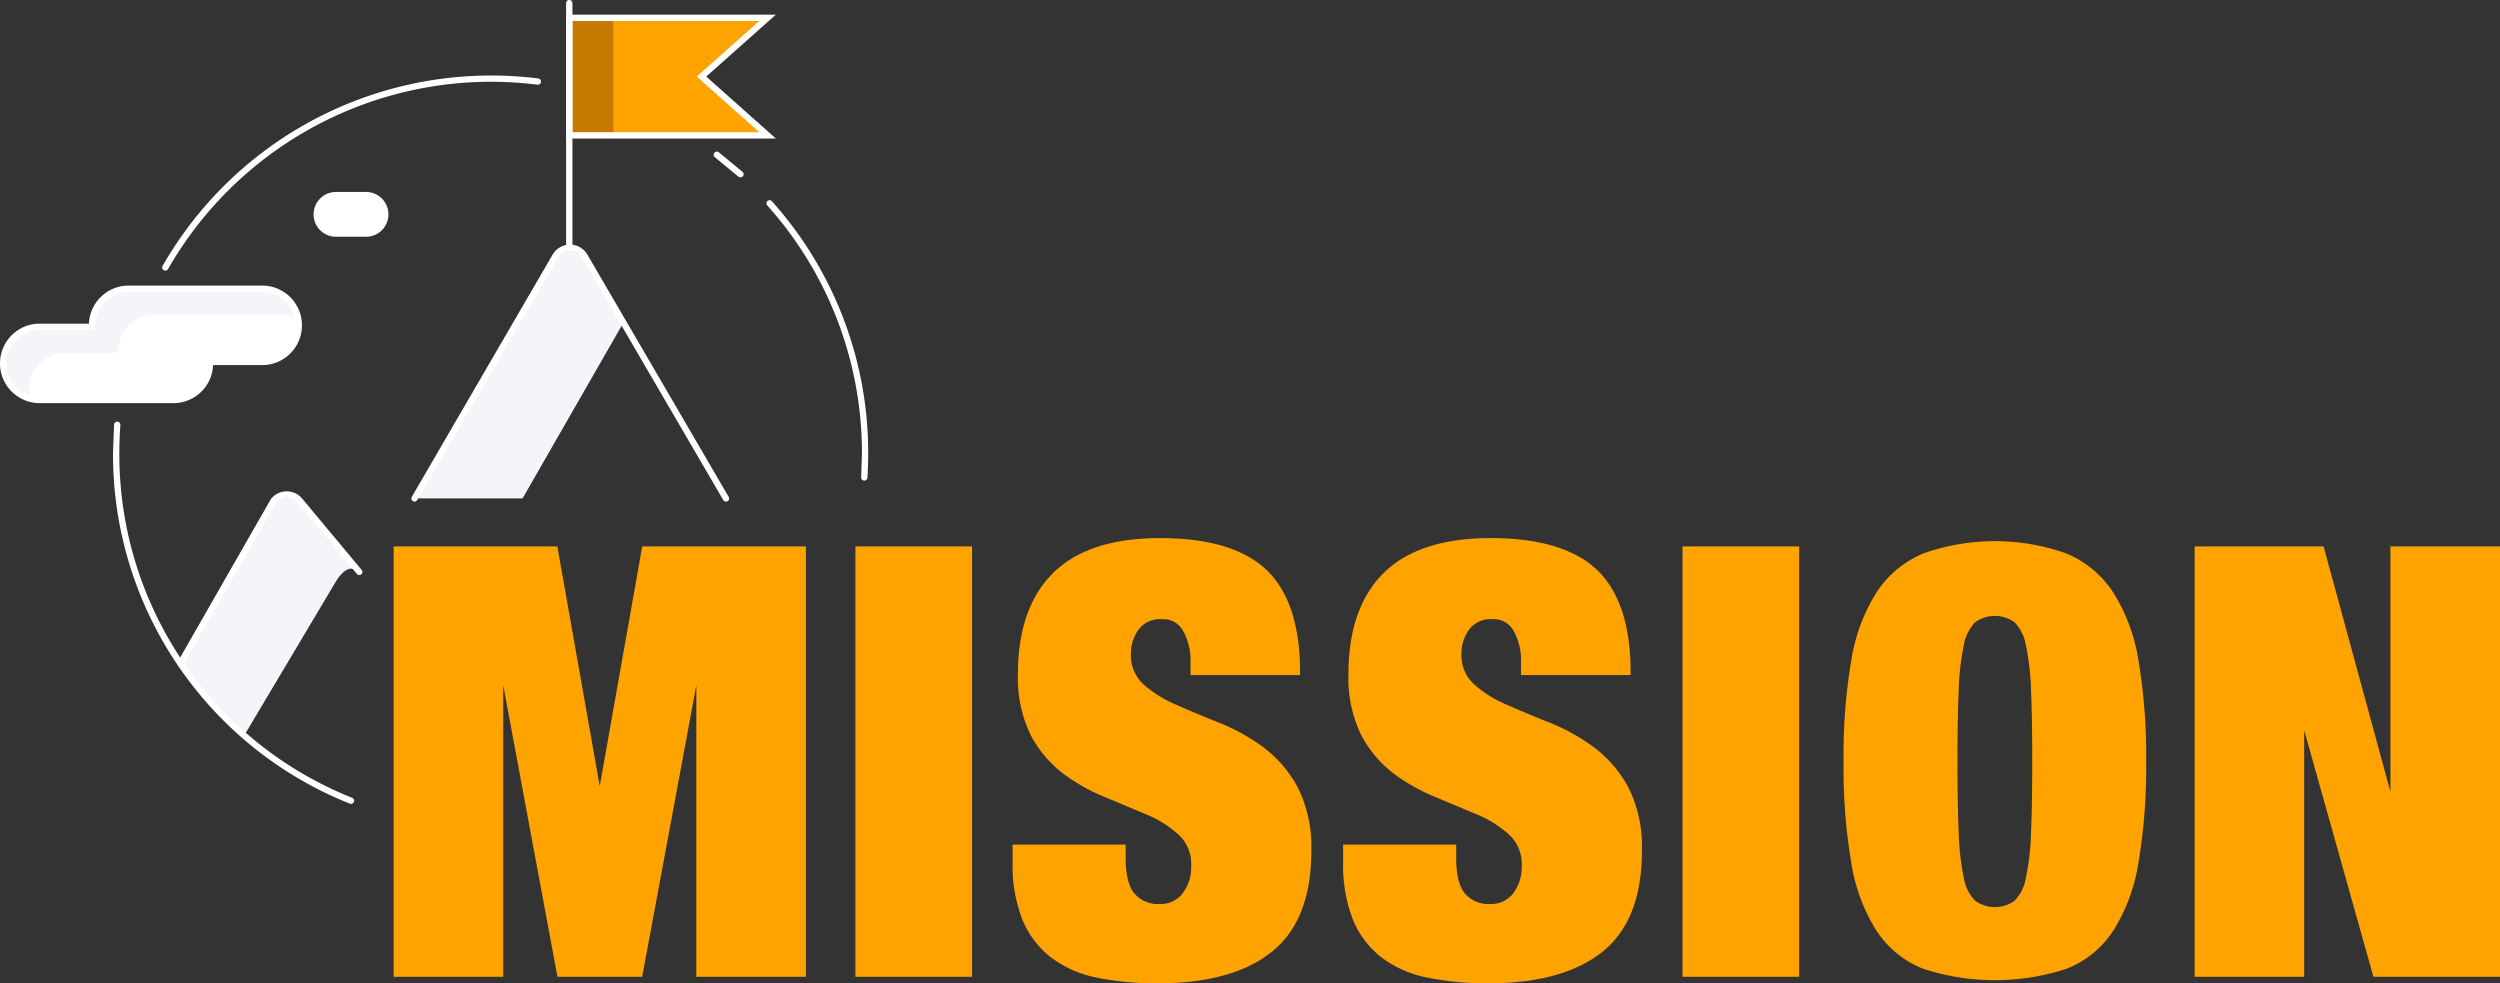 <svg xmlns="http://www.w3.org/2000/svg" viewBox="0 0 355.94 140.01" xmlns:v="https://vecta.io/nano"><rect x="0" y="0" width="355.94" height="140.01" fill="#333333" stroke="none"/><g fill="#ffa300"><path d="M78.98 78.24l6.34 35.78h.17l6.34-35.78h22.47v60.39H99.6v-45h-.17l-8.36 45H79.74l-8.36-45h-.17v45h-14.7V78.24h22.47z"/><path d="M114.74 139.07h-15.6V97.58l-7.71 41.49H79.37l-.07-.37-7.65-41.12v41.49h-15.6V77.79h23.3l6.04 34.14 6.05-34.14h23.3v61.28zm23.21-60.83v60.39h-15.71V78.24h15.71z"/><path d="M138.4 139.07h-16.61V77.79h16.61v61.28zm31.57-44.85a9.03 9.03 0 0 0-1.1-4.61 3.64 3.64 0 0 0-3.38-1.9c-1.44-.11-2.84.51-3.72 1.65-.78 1.07-1.19 2.36-1.18 3.68a6.01 6.01 0 0 0 1.9 4.69c1.42 1.25 3.03 2.26 4.77 3l6.17 2.58a27.61 27.61 0 0 1 6.17 3.43 17.06 17.06 0 0 1 4.77 5.54c1.38 2.77 2.03 5.84 1.9 8.92 0 6.43-1.83 11.09-5.49 14s-8.96 4.36-15.88 4.36a41.25 41.25 0 0 1-8.66-.8c-2.3-.44-4.46-1.4-6.34-2.79-1.74-1.36-3.1-3.15-3.93-5.2-.97-2.54-1.43-5.24-1.35-7.95v-2.11h15.21v1.44c0 2.59.48 4.41 1.43 5.46a4.85 4.85 0 0 0 3.72 1.57c1.45.08 2.86-.55 3.76-1.69.89-1.19 1.36-2.65 1.31-4.14a6.14 6.14 0 0 0-1.82-4.69c-1.34-1.24-2.88-2.24-4.56-2.96-1.83-.82-3.82-1.65-5.96-2.5-2.12-.84-4.12-1.94-5.96-3.3-1.89-1.42-3.45-3.24-4.56-5.33a17.88 17.88 0 0 1-1.82-8.63c0-6.15 1.63-10.83 4.9-14.04s8.22-4.82 14.87-4.82c6.87 0 11.84 1.48 14.91 4.44s4.6 7.68 4.61 14.16h-14.7v-1.46z"/><path d="M164.9 140a42.8 42.8 0 0 1-8.75-.81c-2.36-.46-4.59-1.44-6.52-2.88-1.8-1.41-3.21-3.26-4.07-5.38a21.24 21.24 0 0 1-1.39-8.12v-2.56h16.1v1.89c0 2.47.44 4.2 1.32 5.15a4.34 4.34 0 0 0 3.39 1.42c1.32.08 2.59-.48 3.4-1.52.83-1.12 1.26-2.48 1.22-3.87a5.71 5.71 0 0 0-1.68-4.37c-1.3-1.2-2.8-2.18-4.43-2.88l-5.94-2.49c-2.16-.85-4.19-1.98-6.06-3.35a16.8 16.8 0 0 1-4.69-5.47 18.42 18.42 0 0 1-1.87-8.84c0-6.24 1.69-11.07 5.03-14.36s8.44-4.95 15.18-4.95c6.96 0 12.08 1.54 15.22 4.57s4.74 7.91 4.74 14.49v.44h-15.6v-1.88c.05-1.53-.31-3.04-1.04-4.39-.59-1.09-1.75-1.75-2.99-1.68-1.29-.12-2.56.43-3.35 1.46-.72.99-1.11 2.19-1.1 3.42a5.55 5.55 0 0 0 1.75 4.36c1.38 1.22 2.95 2.21 4.65 2.92a165.32 165.32 0 0 0 6.15 2.57c2.23.89 4.33 2.06 6.27 3.48a17.6 17.6 0 0 1 4.9 5.68c1.41 2.83 2.08 5.98 1.96 9.14 0 6.54-1.9 11.37-5.66 14.35-3.7 2.96-9.14 4.46-16.14 4.46zm52.12-45.78a9.03 9.03 0 0 0-1.1-4.61 3.64 3.64 0 0 0-3.38-1.9c-1.44-.11-2.84.51-3.72 1.65-.78 1.07-1.19 2.36-1.18 3.68a6.01 6.01 0 0 0 1.9 4.69c1.42 1.25 3.03 2.26 4.77 3l6.17 2.58a27.61 27.61 0 0 1 6.17 3.43 17.06 17.06 0 0 1 4.77 5.54c1.38 2.77 2.03 5.84 1.9 8.92 0 6.43-1.83 11.09-5.49 14s-8.95 4.36-15.88 4.36a41.25 41.25 0 0 1-8.66-.8c-2.3-.44-4.46-1.4-6.34-2.79-1.74-1.36-3.1-3.15-3.93-5.2-.97-2.54-1.43-5.24-1.35-7.95v-2.11h15.21v1.44c0 2.59.48 4.41 1.44 5.46a4.85 4.85 0 0 0 3.72 1.57c1.45.08 2.86-.55 3.76-1.69.89-1.19 1.36-2.65 1.31-4.14a6.14 6.14 0 0 0-1.82-4.69c-1.34-1.24-2.88-2.24-4.56-2.96-1.83-.82-3.82-1.65-5.96-2.5-2.12-.84-4.12-1.94-5.96-3.3-1.89-1.42-3.45-3.24-4.56-5.33a17.88 17.88 0 0 1-1.82-8.63c0-6.15 1.63-10.83 4.9-14.04s8.22-4.82 14.87-4.82c6.87 0 11.84 1.48 14.91 4.44s4.6 7.68 4.6 14.17h-14.7l.01-1.47z"/><path d="M211.96 140a42.8 42.8 0 0 1-8.75-.81c-2.36-.46-4.59-1.44-6.52-2.88-1.8-1.41-3.21-3.26-4.07-5.38a21.24 21.24 0 0 1-1.39-8.12v-2.56h16.1v1.89c0 2.47.44 4.2 1.32 5.15a4.34 4.34 0 0 0 3.39 1.42c1.32.08 2.59-.48 3.4-1.52.83-1.12 1.26-2.48 1.22-3.87a5.71 5.71 0 0 0-1.68-4.37c-1.3-1.2-2.8-2.18-4.43-2.88l-5.94-2.49c-2.16-.85-4.19-1.98-6.06-3.35a16.8 16.8 0 0 1-4.69-5.47 18.42 18.42 0 0 1-1.87-8.84c0-6.24 1.69-11.07 5.03-14.36s8.45-4.95 15.18-4.95c6.96 0 12.08 1.54 15.22 4.57s4.74 7.91 4.74 14.49v.44h-15.6v-1.88c.05-1.53-.31-3.04-1.04-4.39-.59-1.09-1.75-1.75-2.99-1.68-1.29-.12-2.56.43-3.35 1.46-.72.99-1.11 2.19-1.1 3.42-.09 1.64.55 3.24 1.76 4.36 1.38 1.22 2.95 2.21 4.65 2.92a172.77 172.77 0 0 0 6.15 2.57c2.23.89 4.33 2.06 6.27 3.48a17.6 17.6 0 0 1 4.9 5.68c1.41 2.83 2.08 5.98 1.96 9.14 0 6.54-1.9 11.37-5.66 14.35-3.72 2.96-9.16 4.46-16.15 4.46zm43.76-61.76v60.39H240V78.24h15.72z"/><path d="M256.16 139.07h-16.61V77.79h16.61v61.28zm48.3-45.06c-.53-3.46-1.77-6.77-3.63-9.73a14.81 14.81 0 0 0-6.67-5.5 30.54 30.54 0 0 0-20.28 0c-2.72 1.13-5.05 3.04-6.67 5.5-1.86 2.96-3.1 6.27-3.63 9.73a80.96 80.96 0 0 0-1.1 14.42 80.96 80.96 0 0 0 1.1 14.42c.53 3.46 1.77 6.77 3.63 9.73 1.61 2.44 3.94 4.32 6.67 5.37 6.59 2.14 13.69 2.14 20.28 0a13.98 13.98 0 0 0 6.67-5.37c1.86-2.96 3.1-6.27 3.63-9.73a80.96 80.96 0 0 0 1.1-14.42 80.96 80.96 0 0 0-1.1-14.42zm-15.29 24.53a35.93 35.93 0 0 1-.72 6.38c-.19 1.24-.75 2.39-1.6 3.3a4.77 4.77 0 0 1-5.66 0c-.86-.91-1.42-2.06-1.6-3.3a36.04 36.04 0 0 1-.72-6.39c-.11-2.68-.17-6.05-.17-10.11s.05-7.43.17-10.11c.05-2.15.29-4.28.72-6.39.19-1.24.75-2.39 1.6-3.3a4.77 4.77 0 0 1 5.66 0c.85.91 1.41 2.06 1.6 3.3a36.04 36.04 0 0 1 .72 6.39c.12 2.68.17 6.05.17 10.11 0 4.07-.05 7.44-.17 10.12zm41.31-40.3l10.14 37.21h.17V78.24h14.7v60.39h-17.23l-10.48-37.3h-.17v37.3h-14.7V78.24h17.57z"/><path d="M355.94 139.07h-18.02l-9.86-35.1v35.1h-15.6V77.79h18.36l9.52 34.93V77.79h15.6v61.28zM109.28 19.27H81.05V2.54h28.23l-9.41 8.36z"/></g><path d="M81.05 2.54h6.27v16.73h-6.27z" fill="#c67a00"/><g fill="#fff"><path d="M110.46 19.72H80.61V2.09h29.85l-9.91 8.81 9.91 8.82zm-28.96-.9h26.6l-8.9-7.92 8.9-7.91H81.5v15.83z"/><path d="M81.05 38.53a.45.45 0 0 1-.45-.45V.45a.45.45 0 1 1 .9 0v37.63c.01.25-.19.45-.45.45z"/></g><path d="M42.67 71.7c-.85-1.02-2.38-1.16-3.4-.31a2.27 2.27 0 0 0-.31.31L25.71 94.42s4.86 6.93 9.08 10.26l12.89-21.65c1.19-2.01 2.39-2.65 3.36-1.49l-8.37-9.84zm31.73-.74l14.24-24.81-5.4-9.25c-.67-1.15-2.15-1.54-3.3-.87a2.42 2.42 0 0 0-.87.87L59.02 70.96H74.4z" fill="#f3f5f9"/><g fill="#fff"><path d="M59.02 71.41a.45.45 0 0 1-.45-.45c0-.08.02-.16.06-.22l20.05-34.49a2.86 2.86 0 0 1 3.92-1.03c.43.25.78.6 1.03 1.03l20.12 34.5c.12.21.05.49-.16.61s-.49.05-.61-.16L82.86 36.7c-.55-.94-1.75-1.26-2.69-.71a2.01 2.01 0 0 0-.71.71L59.4 71.19a.43.43 0 0 1-.38.22zM25.71 94.87a.45.45 0 0 1-.45-.45c0-.08.02-.16.06-.22l13.25-23.15a2.86 2.86 0 0 1 4.01-.49 3.51 3.51 0 0 1 .44.42l8.46 10.15c.17.18.15.47-.03.63s-.47.15-.63-.03c-.01-.01-.02-.02-.02-.03l-8.45-10.15c-.75-.83-2.03-.9-2.87-.16l-.16.16L26.1 94.64c-.08.14-.23.23-.39.23zm97.35-26.44h-.03c-.25-.02-.43-.23-.42-.47l.11-3.44a52.78 52.78 0 0 0-13.48-35.27c-.17-.18-.15-.47.03-.63.18-.17.47-.15.63.03 8.83 9.86 13.72 22.63 13.71 35.86a58.1 58.1 0 0 1-.11 3.49.44.44 0 0 1-.44.43zm-17.64-43.18a.46.46 0 0 1-.3-.11l-3.32-2.74c-.2-.14-.25-.42-.1-.63.14-.2.42-.25.63-.1l.02.02 3.38 2.79c.18.17.2.45.03.63-.1.08-.22.14-.34.14h0zM23.54 38.53a.45.45 0 0 1-.45-.45c0-.08.02-.16.06-.22a53.94 53.94 0 0 1 46.7-27.11 54.85 54.85 0 0 1 6.78.42.45.45 0 0 1 .39.5.45.45 0 0 1-.5.39 53.09 53.09 0 0 0-6.67-.42c-18.97.04-36.48 10.2-45.92 26.66-.08.14-.23.23-.39.23z"/><path d="M49.98 114.45a.51.51 0 0 1-.17-.03 53.55 53.55 0 0 1-33.72-49.9l.15-4.07c.02-.25.23-.44.48-.42s.44.23.42.48h0a53.53 53.53 0 0 0-.15 4.01 52.65 52.65 0 0 0 33.15 49.07c.23.09.34.35.25.58-.07.17-.23.28-.41.28h0zm-2.2-86.67h4.38c1.51 0 2.74 1.23 2.74 2.74h0c0 1.51-1.23 2.74-2.74 2.74h-4.38c-1.51 0-2.74-1.23-2.74-2.74h0c0-1.51 1.23-2.74 2.74-2.74z"/><path d="M52.17 33.71h-4.39c-1.76-.03-3.17-1.49-3.13-3.25a3.19 3.19 0 0 1 3.13-3.13h4.39c1.76.03 3.17 1.49 3.13 3.25a3.18 3.18 0 0 1-3.13 3.13zm-4.38-5.48c-1.27.08-2.23 1.17-2.15 2.44a2.29 2.29 0 0 0 2.15 2.15h4.38c1.27-.08 2.23-1.17 2.15-2.44a2.29 2.29 0 0 0-2.15-2.15h-4.38zM37.33 41.11H18.31c-2.87.01-5.2 2.34-5.21 5.21l.01.21H5.66c-2.87.01-5.2 2.34-5.21 5.21h0c.01 2.87 2.34 5.2 5.21 5.21h19.02c2.87-.01 5.2-2.34 5.21-5.21h0l-.01-.21h7.45a5.21 5.21 0 0 0 5.21-5.21c0-2.87-2.33-5.21-5.21-5.21z"/></g><path d="M4.13 55.43h0c.01-2.87 2.34-5.2 5.21-5.21h7.45l-.01-.21c.01-2.87 2.34-5.2 5.21-5.21h19.02c.48 0 .96.07 1.42.2-.64-2.24-2.68-3.78-5.01-3.79H18.41c-2.87.01-5.2 2.34-5.21 5.21l.01.21H5.76c-2.87.01-5.2 2.34-5.21 5.21h0c.01 2.33 1.55 4.37 3.79 5.01-.14-.46-.2-.94-.21-1.42z" fill="#f3f5f9"/><path d="M24.68 57.4H5.66C2.53 57.4 0 54.87 0 51.74s2.53-5.66 5.66-5.66h7a5.66 5.66 0 0 1 5.65-5.42h19.02c3.13 0 5.66 2.53 5.66 5.66s-2.53 5.66-5.66 5.66h-6.99a5.66 5.66 0 0 1-5.66 5.42zM5.66 46.98a4.76 4.76 0 0 0 0 9.52h19.02a4.76 4.76 0 0 0 4.76-4.76v-.1c-.01-.14.03-.27.12-.38.08-.1.2-.17.33-.18h7.45a4.76 4.76 0 0 0 0-9.52H18.31a4.76 4.76 0 0 0-4.76 4.76v.1c0 .01.01.09.01.1a.44.44 0 0 1-.43.46H5.66z" fill="#fff"/></svg>